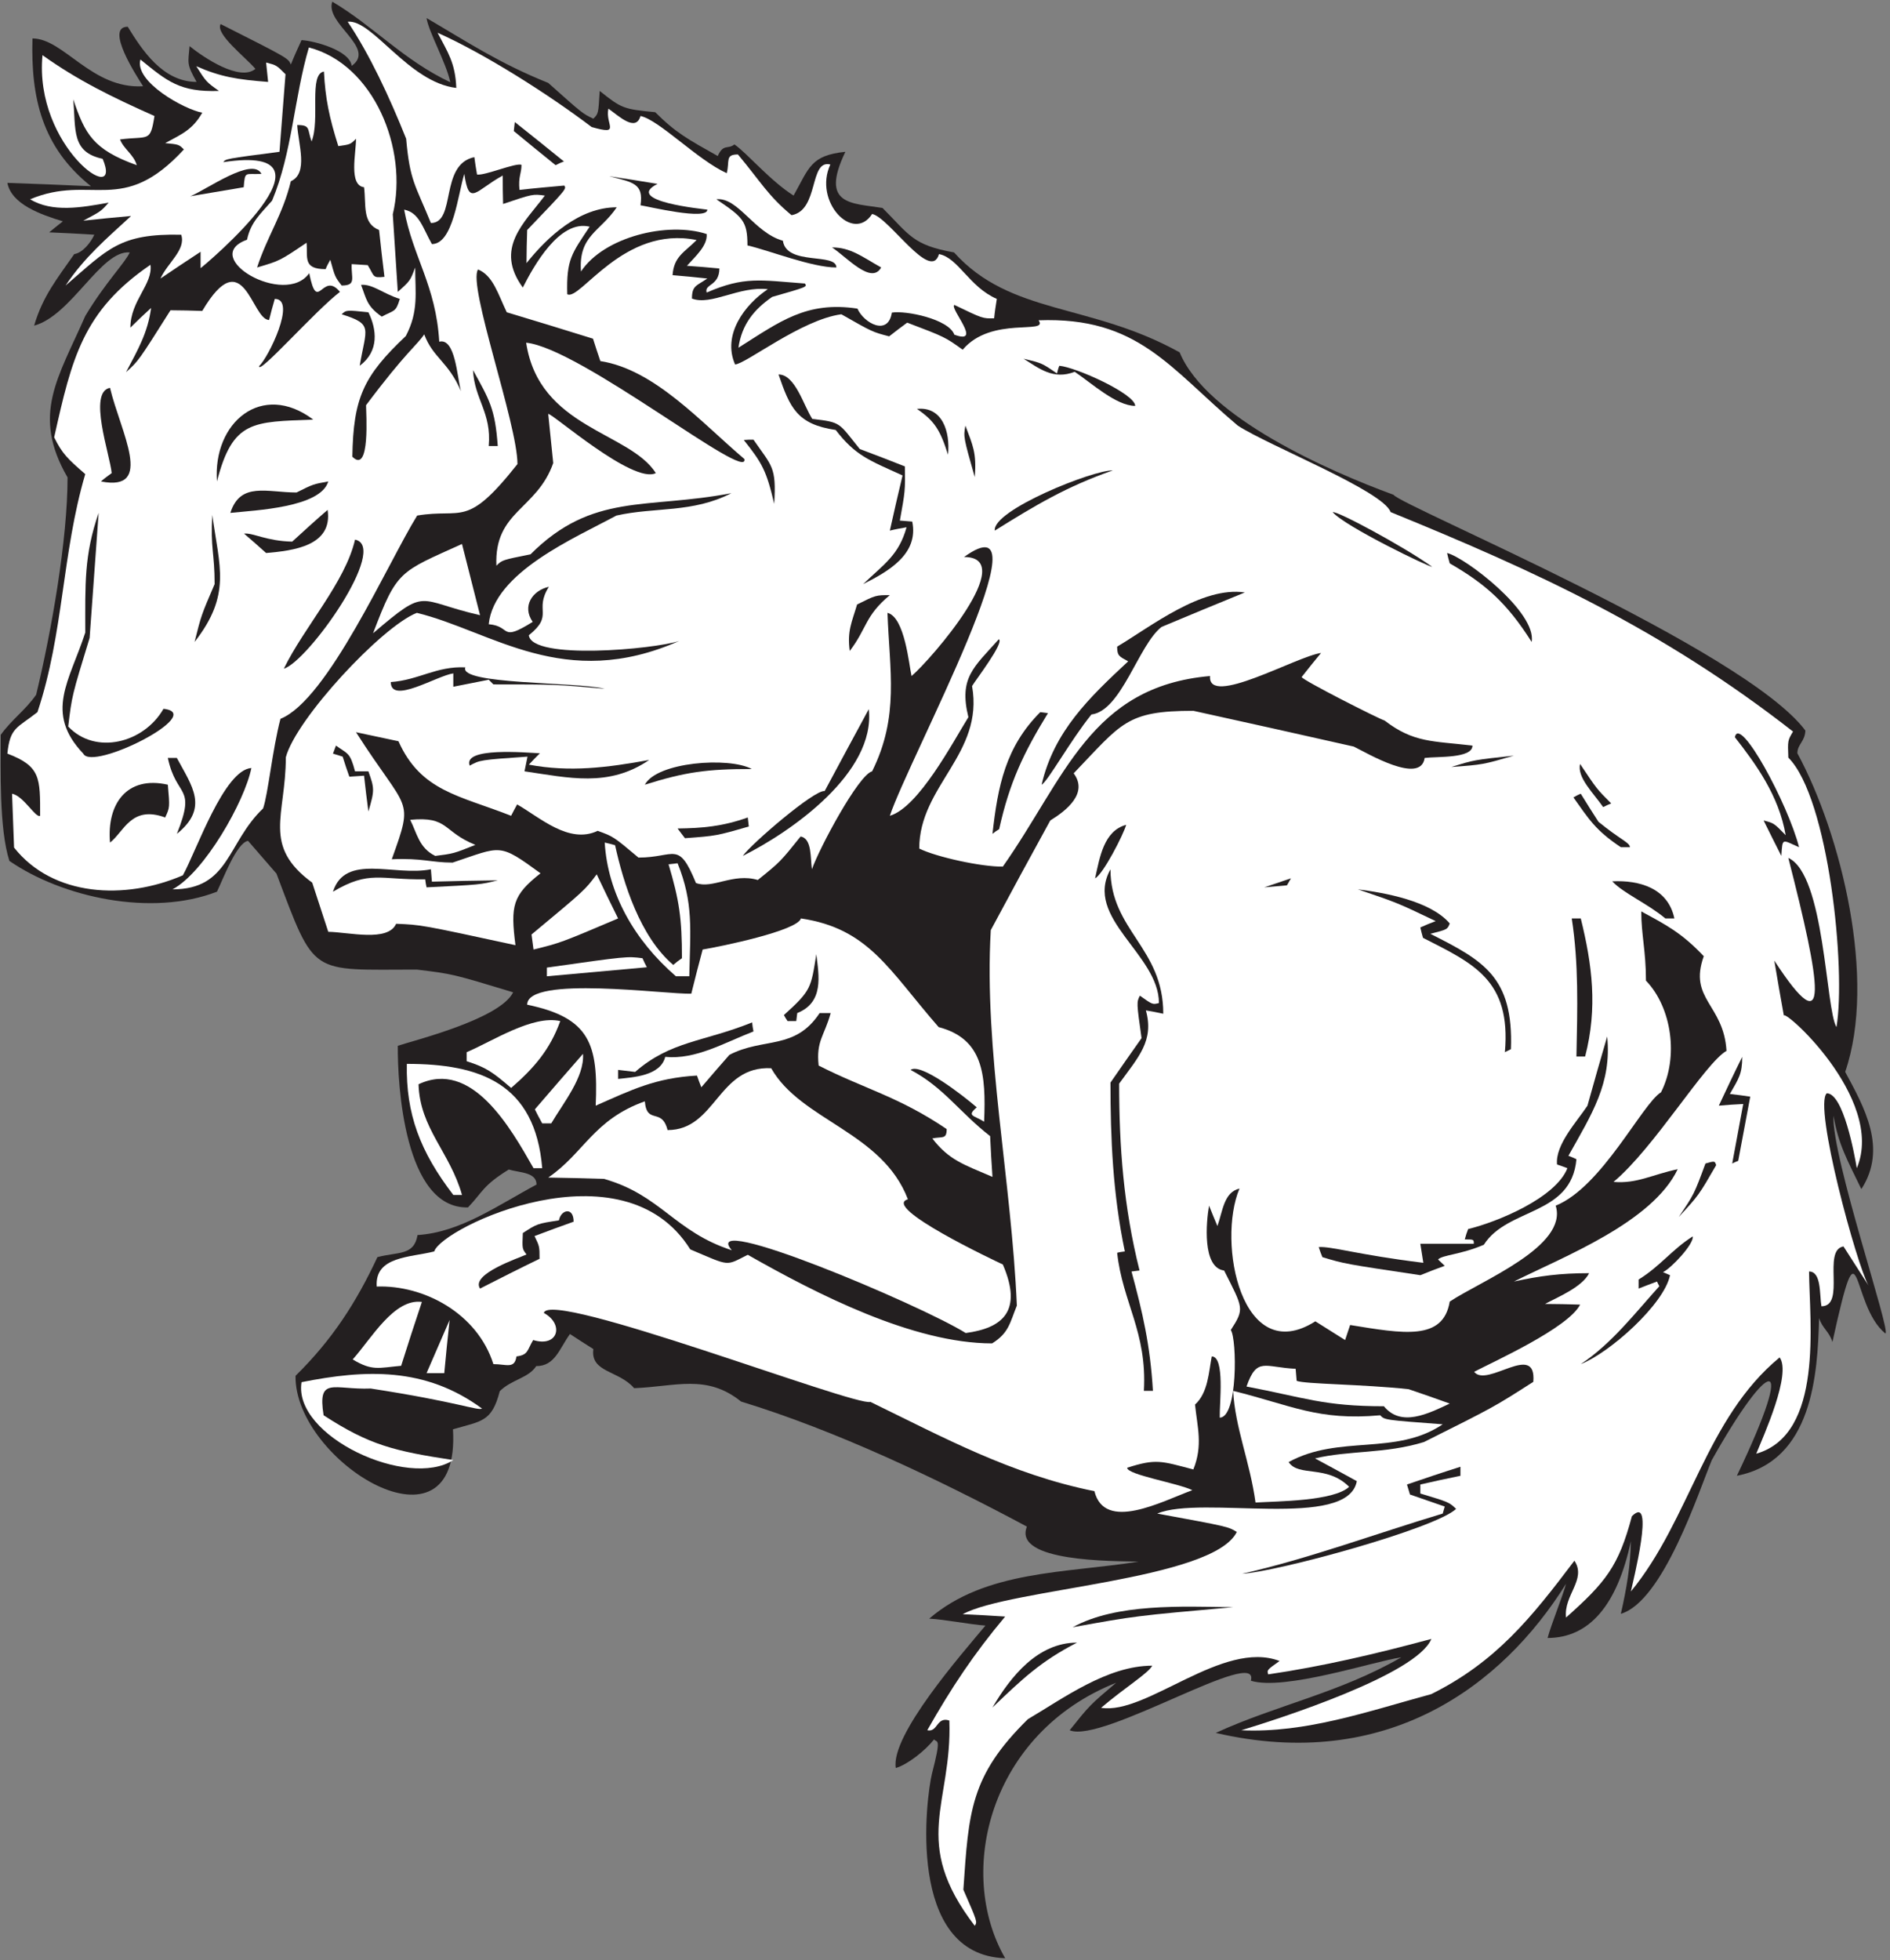 <?xml version="1.0" encoding="UTF-8" standalone="no"?>
<svg
   xmlns:dc="http://purl.org/dc/elements/1.1/"
   xmlns:cc="http://creativecommons.org/ns#"
   xmlns:rdf="http://www.w3.org/1999/02/22-rdf-syntax-ns#"
   xmlns:svg="http://www.w3.org/2000/svg"
   xmlns="http://www.w3.org/2000/svg"
   viewBox="0 0 542.667 562.667"
   height="562.667"
   width="542.667"
   xml:space="preserve"
   id="svg2"
   version="1.1"><rect x="0" y="0" width="542.667" height="562.667" fill="#808080" stroke="none"/><defs
     id="defs6" /><g
     transform="matrix(1.333,0,0,-1.333,0,562.667)"
     id="g10"><g
       transform="scale(0.1)"
       id="g12"><path
         id="path14"
         style="fill:#231f20;fill-opacity:1;fill-rule:nonzero;stroke:none"
         d="m 2007.44,401.438 c 20.88,80.64 11.02,65.847 4.53,73.765 -19.43,-24.48 -57.27,-54.324 -82.47,-61.519 -11.52,70.554 142.02,245.515 193.14,306.714 -32.39,2.161 -89.46,13.469 -121.14,14.907 121.68,104.402 292.69,97.633 451.09,122.832 -53.91,1.328 -271.38,-1.106 -240.66,75.379 -192.25,102.964 -412.57,207.364 -615.61,269.284 -74.16,59.76 -140.4,32.4 -230.4,28.8 -32.68,38.45 -94.63,33.32 -87.84,84.24 -17.28,10.8 -33.84,21.6 -50.4,32.4 -23.19,-32.27 -32.34,-69.12 -72.72,-69.12 -16.56,-25.92 -53.28,-28.8 -78.48,-54 -17.28,-66.96 -39.6,-64.08 -100.8,-82.08 17.519,-290.884 -342.051,-69.5 -339.117,115.2 79.199,77.76 131.035,158.4 176.398,255.6 44.695,11.77 78.934,2.73 86.398,47.52 92.161,5.76 172.801,64.08 256.321,108.72 0,26.89 -35.87,25.32 -59.76,32.4 -56.16,-34.56 -56.16,-48.46 -87.84,-81.57 -137.517,-3.61 -151.92,265.89 -151.201,347.97 30.965,10.8 219.601,56.88 248.401,115.2 -130.319,39.6 -130.319,39.6 -207.358,48.96 -231.844,0 -218.16,-16.56 -302.402,206.64 -20.879,23.76 -41.043,47.52 -61.2,70.56 -24.48,-3.6 -54,-82.8 -66.961,-109.44 -141.121,-54.72 -333.359,-12.24 -447.121,66.24 -22.316,69.12 -18.719,198 -18.719,271.44 23.758,33.12 52.562,52.56 76.324,86.4 33.117,136.8 67.676,334.08 67.676,468 -78.477,135.36 -20.161,214.56 38.164,347.76 43.195,72 86.394,115.2 95.754,136.8 -61.403,5.58 -125.45,-135.93 -205.918,-157.68 18.723,64.08 50.403,102.24 86.403,154.08 17.926,2.56 35.766,25.04 43.199,41.76 -32.402,2.16 -64.801,3.6 -97.203,5.04 9.359,7.92 19.441,15.84 29.52,23.76 -47.516,14.4 -110.876,36.72 -119.52,82.8 59.762,-2.16 119.52,-4.32 180,-7.2 -105.84,84.24 -129.602,191.52 -125.996,318.24 67.676,0 127.437,-109.44 238.32,-102.96 -13,20.58 -83.512,128.16 -33.121,128.16 30.238,-48.96 74.879,-118.8 148.317,-118.8 -22.321,39.6 -18,40.32 -15.118,77.04 30.047,-24.32 108.16,-77.03 141.84,-48.96 -21.918,25.79 -87.023,75.23 -74.883,96.48 145.442,-73.44 145.442,-73.44 151.203,-87.12 7.204,18 15.122,35.28 23.04,52.56 28.843,-1.76 103.847,-22.24 108,-55.44 54.234,38.48 -58.332,90.9 -41.758,138.24 87.836,-51.84 153.359,-126 254.16,-173.52 -8.645,41.76 -46.801,108.72 -51.121,138.24 88.559,-51.84 156.239,-97.2 262.079,-139.68 74.16,-66.24 74.16,-66.24 97.2,-77.04 10.8,10.8 10.8,10.8 13.68,59.76 46.8,-37.44 51.12,-39.29 119.52,-45.77 44.64,-44.64 70.66,-58.41 134.74,-94.41 12.24,27.36 21.5,13.46 35.9,24.98 27.36,-18.72 76.32,-77.76 127.44,-110.16 33.84,60.48 36.72,86.4 111.6,94.32 -55.82,-115.78 13.77,-110.24 79.92,-120.96 58.32,-58.32 64.8,-79.92 154.08,-95.76 122.06,-135.79 293.01,-107.94 486,-215.28 57.59,-139.68 321.12,-255.6 460.8,-306.72 14,-23.05 755.82,-331.76 886.94,-507.6 -0.71,-23.76 -17.18,-29.52 -17.18,-48.96 94.32,-174.24 171.36,-487.44 102.96,-686.17 40.66,-75.59 91.74,-164.58 34.84,-252.44 -30.96,64.09 -49.24,95.49 -60.04,158.13 -4.42,-88.64 125.45,-468.26 111.7,-468.97 -76.46,61.93 -51.75,265.16 -113.96,-18.47 -6.47,22.32 -22.22,30.02 -28.7,51.63 -3.33,-120.97 -13.87,-307.95 -177.12,-339.63 133.23,278.65 68.57,252.51 -54.1,33.52 -27.35,-65.51 -104.39,-304.144 -195.84,-330.789 12.46,54.731 20.67,102.563 21.7,156.555 -29.56,-138.406 -89.85,-208.43 -179.49,-208.601 8.63,31.675 31.17,85.796 39.81,116.753 C 3235.8,589.973 2986.55,403.84 2618.72,489.277 c 129.82,59.649 266.04,85.821 399.6,162.727 -59.88,-8.703 -251.77,-72.629 -324,-50.402 21.14,76.718 -320.66,-136.575 -390.24,-106.563 43.19,54.004 43.19,54.004 100.08,102.234 C 2132.52,489.355 2057.71,190.703 2165.12,4.004 1949.92,10.84 1995.41,352.363 2007.44,401.438 v 0" /><path
         id="path16"
         style="fill:#ffffff;fill-opacity:1;fill-rule:nonzero;stroke:none"
         d="m 2099.6,73.84 c -139.68,182.156 -48.24,262.078 -54.72,442.078 -27.79,9.258 -24.8,-26.121 -47.52,-20.879 51.84,91.445 100.08,164.16 167.76,244.805 -30.96,2.16 -61.2,3.594 -91.44,5.039 100.8,55.437 538.55,72.715 590.4,177.121 -18.72,11.512 -18.72,11.512 -171.37,39.598 94.78,40.458 410.56,-36.243 429.85,69.838 -30.24,16.56 -60.48,33.12 -90,48.96 73.44,17.55 151.2,9.58 234.71,35.28 151.21,75.6 151.21,75.6 235.44,129.6 7.36,88.19 -99.85,-13.86 -127.43,21.6 39.6,20.89 203.04,94.32 228.24,144.72 -25.2,0.72 -50.41,1.44 -75.6,1.44 26.64,14.4 79.92,36 95.04,66.24 -62.64,0 -105.84,-5.76 -162,-18 108,54 298.08,127.44 352.8,241.92 -54.72,-11.52 -87.84,-31.68 -138.24,-27.36 87.98,73.41 196.65,255.55 243.36,282.23 -5.96,100.31 -82.36,110.98 -48.96,203.77 -47.52,50.4 -81.37,67.68 -134.64,96.48 0,-50.7 10.08,-84.63 10.08,-149.04 56.16,-58.32 70.56,-165.6 32.41,-240.48 -40.27,-24.4 -127.49,-204.29 -226.81,-244.08 27.42,-87.75 -160.96,-161.79 -228.25,-206.65 -14.16,-85.04 -99.94,-69.01 -214.55,-50.39 -3.6,-10.8 -7.2,-21.59 -10.8,-32.4 -21.6,13.68 -43.2,27.36 -64.08,40.32 -158.96,-100.94 -212.36,170.06 -163.44,285.84 -33.73,-7.49 -36.27,-49.46 -47.52,-80.64 -6.48,15.12 -12.24,29.52 -18,43.92 -6.13,-34.45 -15.24,-133.72 32.4,-139.68 40.92,-81.26 44.57,-81.66 14.41,-128.16 13.47,-19.48 15.21,-188.64 -23.77,-188.64 -0.97,29.71 11.68,131.76 -17.28,131.76 -6.47,-33.84 -7.92,-78.48 -36,-103.68 5.04,-48.96 17.28,-87.84 -3.6,-139.68 -69.12,18 -79.92,23.76 -142.56,3.61 0,-15.23 108.44,-32.8 140.4,-48.25 -66.51,-24.566 -188.91,-90.398 -210.96,-2.16 -179.29,36 -325.44,115.92 -482.4,192.24 -32.12,-10.7 -691.89,243.53 -703.44,191.53 44.31,-24.18 30.75,-74.88 -23.04,-58.33 -13.21,-22.01 -10.28,-32.07 -36,-35.28 -3.96,-27.7 -21.71,-16.56 -49.68,-16.56 -34.56,109.44 -149.757,170.64 -251.28,167.04 -4.684,65.61 72.945,62.49 123.839,75.61 15.731,51.49 405.971,237.37 551.521,4.42 87.24,-36.96 75.03,-36.04 123.84,-11.63 149.18,-84.77 356.33,-190.81 526.32,-190.81 36,22.33 38.16,43.93 53.28,81.37 -11.52,270 -71.28,549.36 -56.16,808.56 42.48,79.2 84.96,157.68 128.16,236.16 35.28,21.6 82.08,59.04 50.39,101.52 103.68,108 113.05,134.64 257.77,134.64 115.2,-25.2 230.4,-51.12 345.61,-77.04 28.64,-14.04 144.27,-82.96 152.63,-24.48 27.34,3.49 102.96,-1.57 102.96,26.64 -85.68,10.08 -126.72,5.76 -189.36,54 -11.27,2.93 -177.12,87.12 -178.56,93.6 13.68,17.28 27.37,34.56 41.76,51.84 -53.16,-7.52 -244.72,-117.9 -239.04,-49.68 -257.76,-22.32 -312.48,-220.32 -446.4,-410.4 -46.08,-0.72 -144,20.88 -180,38.88 0,135.36 139.68,203.76 113.76,349.92 7.03,12.18 70.36,94.42 57.6,100.8 -54,-60.48 -86.4,-82.8 -65.52,-167.76 -33.12,-53.28 -107.28,-194.4 -169.2,-212.4 41.79,124.88 349.71,693.71 159.84,557.28 119.92,0 -70.62,-220.22 -113.04,-256.32 -5.53,23.44 -14.43,126.73 -51.84,136.08 4.32,-124.56 25.92,-222.48 -33.12,-341.28 -29.33,-7.33 -114.51,-166.84 -129.6,-210.96 -3.68,23.55 0.47,66.41 -24.48,70.56 -43.92,-54.72 -43.92,-54.72 -92.16,-93.6 -53.28,15.84 -97.92,-20.16 -133.2,-6.48 -38.16,92.88 -44.64,54.72 -123.84,54.72 -54,45.36 -54,45.36 -87.84,57.6 -61.92,-29.52 -125.28,29.52 -173.52,56.88 -4.32,-7.92 -8.64,-15.84 -12.96,-24.48 -111.601,43.92 -194.401,52.56 -242.64,160.56 -30.961,6.48 -61.203,12.96 -91.441,19.44 111.777,-175.14 125.789,-137.7 77.043,-273.6 65.516,2.88 84.961,-7.2 131.039,-7.2 105.839,35.28 98.639,43.2 189.359,-23.04 -60.48,-47.52 -64.8,-69.84 -54,-154.8 -203.039,43.92 -203.039,43.92 -257.039,46.08 -17.683,-39.79 -101.992,-17.97 -146.164,-17.28 -11.515,35.28 -23.035,70.56 -34.558,105.84 -108.719,79.92 -56.879,144 -56.879,270 21.601,82.08 206.64,281.52 282.242,311.04 161.238,-39.36 317.118,-170.21 565.198,-60.48 -53.31,-17.81 -317.4,-41.97 -324,12.24 55.13,44.1 10.48,52.43 43.2,104.4 -35.28,-7.92 -58.6,-41.76 -34.84,-75.6 -71.91,-44.75 -44.59,-9.22 -94.76,-5.04 11.52,111.6 184.32,185.04 275.04,234 82.8,18.72 164.16,5.04 247.68,48.24 -182.88,-35.28 -298.8,2.16 -432.72,-131.76 -61.2,-12.24 -61.2,-12.24 -73.44,-24.48 -5.04,118.08 87.12,120.24 122.4,221.04 -3.6,35.28 -7.2,70.56 -10.8,105.84 8.33,1.7 182.82,-151.95 231.84,-127.44 -57.03,89.4 -251.38,96.31 -279.36,280.8 116.98,-11.54 480.26,-303.65 470.16,-250.56 -94.32,79.92 -193.68,192.96 -310.32,210.96 -5.76,16.56 -10.8,32.4 -15.84,48.24 -61.92,19.44 -123.84,38.16 -185.76,56.88 -18.72,38.88 -29.52,79.2 -61.92,92.16 -22.75,-34.13 84.96,-332.56 84.96,-419.04 -110.67,-139.91 -117.37,-94.45 -216.003,-110.88 -63.36,-102.24 -192.235,-396.72 -294.477,-437.76 -17.281,-65.52 -26.64,-162 -37.441,-192.96 -78.477,-74.88 -71.996,-174.24 -195.117,-174.24 68.398,36 155.515,189.36 169.918,261.36 -59.04,-4.32 -118.082,-177.84 -147.598,-231.12 -124.563,-54 -280.082,-46.08 -363.602,59.76 -1.438,38.88 -2.879,77.76 -4.32,115.92 24.48,-4.32 51.117,-53.28 60.48,-47.52 0,81.36 1.441,106.56 -70.562,133.92 5.762,56.88 20.883,54.72 64.801,89.28 56.879,170.64 52.562,342 102.965,512.64 -37.446,32.4 -49.684,43.92 -66.965,79.2 38.16,170.64 61.918,272.16 207.363,371.52 5.758,-41.76 -43.203,-77.04 -43.203,-135.36 14.398,14.4 29.519,28.8 44.641,42.48 -7.2,-53.28 -28.079,-89.28 -54,-138.24 26.64,23.76 26.64,23.76 95.761,133.2 22.321,0 45.36,-0.72 68.399,-1.44 89.59,151.61 106.121,-19.44 144,-19.44 3.601,15.12 7.918,30.24 12.238,45.36 48.078,0 -14.258,-127.32 -33.836,-144.72 -2.086,-20.9 121.082,119.4 174.238,159.84 -38.367,46.71 -48.175,-50.02 -66.242,40.32 -51.676,-74.03 -238.461,34.56 -133.922,72 7.922,38.16 29.524,56.16 54.004,84.24 43.199,102.96 47.524,222.48 79.199,329.76 139.68,-36 214.563,-218.88 180.719,-359.28 3.602,-55.44 7.203,-110.88 10.801,-167.04 26.641,23.76 26.641,23.76 37.441,52.56 0,-53.28 7.922,-94.32 -20.16,-147.6 -91.441,-86.4 -113.043,-133.2 -115.199,-259.92 38.953,-38.96 29.519,95.23 29.519,110.88 85.68,114.48 110.157,129.6 125.282,152.64 19.191,-51.18 51.66,-58.15 79.199,-122.4 -8.563,31.18 -12.086,115.24 -46.801,106.56 -7.199,121.68 -56.879,182.16 -75.597,284.4 32.398,-6.48 39.597,-38.16 59.757,-74.16 45.969,0 56.16,107.67 69.84,151.2 10.3,-72.13 24.39,-35.31 82.8,-3.6 0,-20.16 0,-40.32 0.72,-61.2 64.08,21.6 64.08,21.6 90,18 -45.36,-59.76 -108.72,-113.76 -47.52,-198 23.76,46.8 79.2,146.88 144,131.04 -38.16,-57.6 -50.4,-69.84 -48.24,-145.44 27.33,-15.62 121.05,149.03 278.64,116.64 -26.64,-26.64 -48.96,-35.28 -51.84,-75.6 24.48,-2.16 49.68,-4.32 74.88,-7.2 -23.32,-16.03 -33.12,-15.12 -33.12,-43.2 41.76,-15.84 101.52,27.36 163.44,20.16 -49.68,-33.12 -98.64,-97.92 -70.56,-162 21.72,0 143.14,96.69 228.96,108 66.96,-38.16 66.96,-38.16 102.96,-47.52 12.96,10.08 25.92,20.16 38.88,29.52 81.36,-30.96 81.36,-30.96 119.52,-58.32 61.82,73.54 186.25,31.42 163.44,63.36 214.56,7.92 282.24,-102.96 429.12,-226.8 67.19,-43.74 312.84,-140.3 329.17,-186.2 314.22,-128.16 584.1,-251.97 866.75,-472.6 -11.52,-19.44 -11.52,-19.44 -10.08,-56.16 87.12,-87.12 124.56,-457.2 103.68,-580.32 -23.53,38.65 -24.88,328.61 -103.68,364.32 69.52,-271.82 92.84,-409.88 -30.24,-221.04 6.48,-39.6 13.68,-79.92 20.89,-120.25 -11.1,27.05 220.46,-175.54 156.85,-326.87 -4.95,29.48 -28.93,161.28 -64.7,161.28 -29.02,-26.37 64.92,-371.36 90,-414 -18,28.08 -36,56.16 -54,84.24 -46.48,-7.75 5.74,-128.88 -47.52,-128.88 -4.33,25.27 0.34,74.88 -26.64,74.88 0.72,-108 32.4,-350.65 -113.76,-392.4 15.84,38.88 76.32,172.08 50.4,207.36 -159.64,-131.47 -193,-349.246 -320.4,-504 3.65,18.242 53.49,213.32 2.16,162 -28.8,-107.996 -56.16,-141.836 -141.84,-218.164 -5.57,48.269 44.9,82.051 18,122.402 -92.88,-123.113 -169.2,-218.152 -308.17,-287.273 -137.51,-37.446 -270.4,-84.336 -409.36,-77.864 78.48,23.758 378.41,119.622 409.36,196.661 -120.23,-32.403 -233.99,-59.043 -351.35,-76.321 -2.88,9.36 -2.88,9.36 24.48,28.801 -122.4,46.797 -286.56,-116.641 -384.48,-100.801 52.56,44.641 101.52,74.16 110.17,90.723 -96.49,0 -190.8,-69.844 -267.85,-115.203 -124.56,-122.406 -127.44,-199.446 -138.96,-367.199 30.24,-69.121 30.24,-69.121 24.48,-77.762 v 0" /><path
         id="path18"
         style="fill:#231f20;fill-opacity:1;fill-rule:nonzero;stroke:none"
         d="m 2137.77,544.004 c 38.87,66.238 97.19,139.68 182.15,139.68 -78.48,-40.325 -118.08,-78.489 -182.15,-139.68 v 0" /><path
         id="path20"
         style="fill:#231f20;fill-opacity:1;fill-rule:nonzero;stroke:none"
         d="m 2310.56,716.797 c 94.32,51.848 234.72,44.641 345.6,43.203 -210.24,-18.723 -210.24,-18.723 -345.6,-43.203 v 0" /><path
         id="path22"
         style="fill:#231f20;fill-opacity:1;fill-rule:nonzero;stroke:none"
         d="m 2675.6,832.004 c 143.28,32.398 288.01,86.394 432,129.598 1.44,5.039 2.88,10.078 4.33,15.117 -25.21,8.64 -50.41,17.285 -74.89,25.921 -2.16,7.2 -4.33,14.4 -6.48,21.6 38.16,12.96 76.32,25.92 115.2,38.16 0,-6.48 0,-12.96 0,-19.44 -28.8,-5.76 -57.6,-12.24 -86.4,-18.72 0,-6.47 0,-12.96 0,-19.44 61.92,-18.714 61.92,-18.714 77.03,-33.12 C 3091.76,929.199 2751.2,836.316 2675.6,832.004 v 0" /><path
         id="path24"
         style="fill:#ffffff;fill-opacity:1;fill-rule:nonzero;stroke:none"
         d="m 2704.4,985.359 c -12.24,88.561 -43.92,160.561 -48.24,240.481 125.28,-30.96 182.88,-64.8 316.8,-52.56 9.36,-10.08 9.36,-10.08 134.64,-19.44 -101.51,-68.4 -223.2,-21.61 -331.92,-81.36 21.85,-32.78 81.98,-4.93 130.32,-53.28 -33.12,-30.958 -154.07,-30.958 -201.6,-33.841 v 0" /><path
         id="path26"
         style="fill:#ffffff;fill-opacity:1;fill-rule:nonzero;stroke:none"
         d="m 649.52,1244.56 c 137.523,27.37 266.398,33.12 388.8,-56.88 -9.36,-5.04 -52.558,14.4 -239.761,43.2 -79.805,-3.13 -115.09,27.23 -101.516,-57.6 98.637,-64.08 151.199,-77.04 279.359,-96.48 -97.027,-63.07 -345.757,51.02 -326.882,167.76 v 0" /><path
         id="path28"
         style="fill:#ffffff;fill-opacity:1;fill-rule:nonzero;stroke:none"
         d="m 2980.88,1192.71 c -129.83,0 -170.45,18.59 -295.92,42.49 22.48,64.24 38.69,41.35 105.84,38.16 0.72,-8.64 1.43,-17.27 2.16,-25.92 17.29,-7.19 142.56,-7.19 241.2,-18 29.52,-10.08 59.04,-20.16 88.55,-30.96 -47.11,-22.05 -104.66,-51.19 -141.83,-5.77 v 0" /><path
         id="path30"
         style="fill:#231f20;fill-opacity:1;fill-rule:nonzero;stroke:none"
         d="m 2463.92,1225.84 c 7.21,126.72 -46.08,190.8 -57.6,297.36 5.04,1.44 10.8,2.16 16.56,2.89 -25.92,123.83 -30.95,243.35 -30.95,363.59 22.31,32.4 44.63,64.08 66.95,95.76 -10.81,77.04 -10.81,77.04 -3.6,91.44 27.36,-19.44 27.36,-19.44 41.04,-15.84 0,105.12 -162.71,182.88 -104.39,288 0,-131.76 113.75,-168.48 113.75,-311.04 -12.97,2.88 -25.2,5.04 -37.44,7.2 18,-65.52 -15.84,-100.08 -57.6,-157.68 0,-134.64 9.36,-264.96 43.92,-402.48 -5.76,-0.72 -11.52,-1.43 -17.29,-2.16 23.77,-87.84 40.33,-158.4 46.09,-257.04 -6.48,0 -12.96,0 -19.44,0 v 0" /><path
         id="path32"
         style="fill:#ffffff;fill-opacity:1;fill-rule:nonzero;stroke:none"
         d="m 918.801,1264 c 16.558,38.16 33.117,76.32 49.679,114.48 -4.32,-38.16 -7.917,-76.32 -11.523,-114.48 -12.957,0 -25.918,0 -38.156,0 v 0" /><path
         id="path34"
         style="fill:#ffffff;fill-opacity:1;fill-rule:nonzero;stroke:none"
         d="m 759.68,1293.52 c 40.156,44.62 88.992,131.84 149.043,123.84 -15.125,-45.36 -30.243,-91.44 -44.641,-137.52 -48.926,-4.45 -62.144,-11.68 -104.402,13.68 v 0" /><path
         id="path36"
         style="fill:#231f20;fill-opacity:1;fill-rule:nonzero;stroke:none"
         d="m 3404.96,1283.44 c 66.24,43.92 115.92,108.72 169.2,167.76 -2.16,3.6 -3.6,7.2 -5.04,10.08 -13.68,-5.04 -26.64,-10.08 -39.6,-15.12 0,6.48 0,12.96 0,19.44 46.8,28.8 72,64.8 116.64,92.88 2.88,-15.84 -45.36,-67.68 -64.08,-77.04 5.04,-2.16 10.08,-4.32 15.12,-6.48 -12.96,-63.36 -131.04,-167.76 -192.24,-191.52 v 0" /><path
         id="path38"
         style="fill:#ffffff;fill-opacity:1;fill-rule:nonzero;stroke:none"
         d="m 2080.16,1350.4 c -97.79,60.97 -577.58,263.47 -503.89,178.23 -123.84,40.33 -152.03,118.41 -275.15,153.69 -40.32,1.44 -80.64,2.16 -120.24,2.88 77.04,52.57 97.2,124.56 208.08,164.16 4.28,-51.4 36.57,-12.34 48.96,-61.92 104.4,0 108,138.95 223.2,133.2 64.08,-113.04 239.04,-136.8 294.48,-282.24 -58.32,-16.66 188.91,-133.13 204.48,-140.4 43.42,-100.55 -0.45,-136.94 -79.92,-147.6 v 0" /><path
         id="path40"
         style="fill:#231f20;fill-opacity:1;fill-rule:nonzero;stroke:none"
         d="m 1034,1446.16 c -20.91,31.37 84.3,65.95 100.08,73.44 -9.36,12.24 -9.36,12.24 -7.92,46.08 30.96,20.16 30.96,20.16 77.76,27.36 4.17,23.09 31.68,29.81 31.68,-2.88 -28.08,-10.08 -56.16,-20.16 -84.24,-30.96 10.8,-22.32 10.8,-22.32 10.8,-48.95 -43.2,-20.89 -85.68,-42.48 -128.16,-64.09 v 0" /><path
         id="path42"
         style="fill:#231f20;fill-opacity:1;fill-rule:nonzero;stroke:none"
         d="m 3059.36,1474.96 c -163.44,24.48 -163.44,24.48 -210.96,38.88 -2.88,7.2 -5.76,14.4 -7.92,21.6 26.64,2.16 84.24,-16.56 225.36,-33.84 -2.16,13.68 -4.32,27.36 -6.48,41.04 38.16,0 76.32,0 115.2,0 0,9.36 0,9.36 -19.44,9.36 2.15,7.92 4.32,15.12 7.2,22.32 62.64,15.12 188.64,66.96 213.84,131.04 -7.92,2.88 -15.12,5.77 -22.32,7.92 -4.32,42.48 43.2,92.88 65.52,126.72 13.68,49.68 28.08,99.36 42.48,149.04 10.09,-100.8 -33.12,-167.04 -83.52,-257.04 5.76,-2.16 11.52,-4.32 17.28,-7.2 -10.8,-122.4 -148.33,-103.67 -199.44,-184.32 -50.4,-21.6 -88.56,-21.6 -98.64,-31.68 4.32,-4.32 9.36,-8.64 14.41,-13.68 -18.01,-6.48 -35.29,-12.96 -52.57,-20.16 v 0" /><path
         id="path44"
         style="fill:#231f20;fill-opacity:1;fill-rule:nonzero;stroke:none"
         d="m 3615.92,1600.25 c 33.12,48.95 33.12,48.95 57.6,115.19 20.16,5.76 20.16,5.76 23.04,-3.6 -37.44,-64.8 -37.44,-64.8 -80.64,-111.59 v 0" /><path
         id="path46"
         style="fill:#ffffff;fill-opacity:1;fill-rule:nonzero;stroke:none"
         d="M 976.402,1647.77 C 905.121,1740.64 874.16,1822 876.316,1930 c 157.684,0 276.484,-41.76 291.604,-224.64 -6.48,0 -12.96,0 -18.72,0 -50.4,88.56 -133.2,234.72 -247.68,180.73 2.878,-95.05 67.679,-146.17 93.601,-238.32 -6.484,0 -12.965,0 -18.719,0 v 0" /><path
         id="path48"
         style="fill:#ffffff;fill-opacity:1;fill-rule:nonzero;stroke:none"
         d="m 2137.77,1686.64 c -61.93,26.64 -93.61,36 -129.61,82.8 21.36,4.58 30.96,-2.82 30.96,20.16 -102.96,69.84 -178.56,87.12 -275.76,136.79 -5.76,53.29 12.24,63.37 25.92,113.05 -7.92,0 -15.84,0 -23.76,0 -53.28,-80.64 -120.96,-51.84 -194.4,-90 -20.16,-23.05 -40.32,-46.08 -60.48,-69.84 -3.6,8.64 -6.48,17.28 -9.36,25.2 -90,-5.04 -141.12,-30.96 -218.16,-64.8 5.76,132.48 -12.24,189.36 -147.6,217.44 0,63.74 301.21,21.68 353.52,23.76 7.92,31.68 15.84,63.36 24.48,95.04 38.2,6.3 204.07,40.33 211.68,66.96 146.88,-21.6 190.08,-112.32 296.64,-234 95.76,-25.2 102.24,-101.52 97.92,-203.76 -22.12,14.23 -38.37,11.65 -15.84,30.95 -30.96,26.65 -120.96,96.49 -142.56,80.65 71.37,-37.57 105.29,-91.36 171.35,-142.56 1.45,-28.8 2.89,-58.32 5.06,-87.84 v 0" /><path
         id="path50"
         style="fill:#231f20;fill-opacity:1;fill-rule:nonzero;stroke:none"
         d="m 3731.13,1715.44 c 7.91,43.2 15.83,85.69 23.75,128.17 -18,-0.73 -35.28,-2.17 -52.56,-3.61 16.56,35.28 33.12,70.56 50.39,105.12 0,-36.72 -7.19,-46.08 -26.62,-79.92 14.39,-1.44 28.79,-3.6 43.91,-5.76 -8.64,-46.08 -17.29,-92.17 -25.92,-138.24 -4.32,-1.44 -8.64,-3.6 -12.95,-5.76 v 0" /><path
         id="path52"
         style="fill:#ffffff;fill-opacity:1;fill-rule:nonzero;stroke:none"
         d="m 1167.92,1801.84 c -5.76,10.09 -10.8,20.16 -15.84,30.24 34.56,40.32 69.12,79.92 103.68,119.52 3.6,-49.67 -42.48,-105.84 -68.4,-149.76 -6.48,0 -12.96,0 -19.44,0 v 0" /><path
         id="path54"
         style="fill:#ffffff;fill-opacity:1;fill-rule:nonzero;stroke:none"
         d="m 1100.96,1878.16 c -40.32,34.55 -53.28,43.92 -95.76,57.6 0,6.47 0,12.96 0,19.44 54.72,23.04 141.84,80.64 201.6,66.96 -22.32,-61.91 -56.88,-101.52 -105.84,-144 v 0" /><path
         id="path56"
         style="fill:#231f20;fill-opacity:1;fill-rule:nonzero;stroke:none"
         d="m 1331.36,1897.6 c 0,6.48 0,12.96 0,19.44 12.24,-1.44 24.48,-2.88 36.72,-4.33 77.04,66.97 146.16,64.09 252,106.57 0.72,-6.48 1.44,-12.96 2.88,-19.44 -63.36,-24.48 -124.56,-61.2 -190.08,-54.72 -10.08,-41.04 -69.12,-43.92 -101.52,-47.52 v 0" /><path
         id="path58"
         style="fill:#231f20;fill-opacity:1;fill-rule:nonzero;stroke:none"
         d="m 3395.6,1945.84 c 2.17,105.12 5.04,199.44 -10.08,297.36 6.48,0 12.96,0 19.44,0 24.48,-99.36 36.72,-192.24 9.36,-297.36 -6.48,0 -12.96,0 -18.72,0 v 0" /><path
         id="path60"
         style="fill:#231f20;fill-opacity:1;fill-rule:nonzero;stroke:none"
         d="m 3241.52,1955.2 c 13.68,155.52 -67.68,190.8 -176.4,246.24 -2.16,7.92 -4.32,15.12 -5.76,22.32 10.8,5.04 21.6,9.36 33.12,13.68 -82.8,39.6 -82.8,39.6 -167.76,68.4 56.88,-7.2 156.24,-24.48 197.99,-73.44 -5.03,-12.96 -5.03,-12.96 -41.75,-22.32 113.76,-57.6 179.29,-92.16 173.52,-248.4 -4.32,-2.16 -8.64,-4.32 -12.96,-6.48 v 0" /><path
         id="path62"
         style="fill:#231f20;fill-opacity:1;fill-rule:nonzero;stroke:none"
         d="m 1696.4,2022.16 c -2.88,4.32 -5.76,8.64 -7.92,12.96 59.04,53.28 58.32,58.32 69.84,131.04 5.76,-46.8 16.56,-103.68 -41.04,-126.72 -0.72,-5.76 -1.44,-11.52 -2.16,-17.28 -6.48,0 -12.96,0 -18.72,0 v 0" /><path
         id="path64"
         style="fill:#ffffff;fill-opacity:1;fill-rule:nonzero;stroke:none"
         d="m 1178,2118.64 c 0,6.48 0,12.96 0,18.72 172.8,24.48 172.8,24.48 205.92,20.16 2.88,-6.48 5.76,-12.96 9.36,-19.44 -72,-6.48 -144,-12.96 -215.28,-19.44 v 0" /><path
         id="path66"
         style="fill:#ffffff;fill-opacity:1;fill-rule:nonzero;stroke:none"
         d="m 1455.92,2118.64 c -90,77.76 -146.88,179.28 -153.36,288 7.2,-1.44 14.4,-3.6 22.32,-5.76 18,-82.08 54,-197.28 125.28,-257.76 5.76,5.04 12.24,10.08 18.72,14.4 0,86.4 -5.76,124.56 -28.8,202.32 6.48,0.72 12.96,1.44 19.44,2.16 34.56,-85.68 27.36,-142.56 25.2,-243.36 -10.08,0 -19.44,0 -28.8,0 v 0" /><path
         id="path68"
         style="fill:#ffffff;fill-opacity:1;fill-rule:nonzero;stroke:none"
         d="m 1149.2,2176.24 c -1.44,10.8 -2.88,21.6 -4.32,32.4 115.2,95.76 115.2,95.76 140.4,129.6 15.12,-31.68 30.24,-63.36 46.08,-95.04 -123.84,-52.56 -123.84,-52.56 -182.16,-66.96 v 0" /><path
         id="path70"
         style="fill:#231f20;fill-opacity:1;fill-rule:nonzero;stroke:none"
         d="m 3587.12,2243.2 c -38.88,32.4 -90,54 -114.48,79.92 58.32,2.88 120.24,-14.4 133.92,-79.92 -6.48,0 -12.95,0 -19.44,0 v 0" /><path
         id="path72"
         style="fill:#231f20;fill-opacity:1;fill-rule:nonzero;stroke:none"
         d="m 717.203,2300.8 c 26.637,83.52 132.477,32.4 210.957,48.24 0.723,-8.64 1.442,-17.28 2.16,-26.64 46.797,1.44 94.32,2.16 141.84,2.88 -37.44,-9.36 -37.44,-9.36 -153.359,-15.12 -1.442,5.76 -2.16,11.52 -2.883,17.28 C 818,2326 796.402,2347.6 717.203,2300.8 v 0" /><path
         id="path74"
         style="fill:#231f20;fill-opacity:1;fill-rule:nonzero;stroke:none"
         d="m 2723.11,2310.16 c 18.73,6.48 38.17,12.96 57.61,19.44 -2.88,-5.04 -5.76,-10.08 -8.64,-15.12 -16.56,-1.44 -33.12,-2.88 -48.97,-4.32 v 0" /><path
         id="path76"
         style="fill:#231f20;fill-opacity:1;fill-rule:nonzero;stroke:none"
         d="m 2358.8,2329.6 c 10.08,45.36 18.72,102.24 66.96,115.2 -5.76,-20.88 -49.67,-106.56 -66.96,-115.2 v 0" /><path
         id="path78"
         style="fill:#ffffff;fill-opacity:1;fill-rule:nonzero;stroke:none"
         d="m 937.52,2377.84 c -35.278,17.28 -39.598,49.68 -54,77.76 83.523,7.92 69.121,-25.2 140.4,-54 -46.803,-18.72 -46.803,-18.72 -86.4,-23.76 v 0" /><path
         id="path80"
         style="fill:#231f20;fill-opacity:1;fill-rule:nonzero;stroke:none"
         d="m 1599.92,2377.84 c 17.47,25.23 154.92,143.58 176.4,139.68 31.68,59.04 63.36,118.08 95.04,176.4 15.22,-137.01 -167.13,-263.92 -271.44,-316.08 v 0" /><path
         id="path82"
         style="fill:#231f20;fill-opacity:1;fill-rule:nonzero;stroke:none"
         d="m 3836.96,2377.84 c -12.96,25.92 -25.92,51.12 -38.16,76.32 22.33,-5.76 22.33,-5.76 47.52,-31.68 -14.78,85.67 -64.35,153.36 -109.44,210.96 9.96,49.79 114.51,-143.71 138.24,-236.88 -37.21,16.28 -35.49,21.39 -38.16,-18.72 v 0" /><path
         id="path84"
         style="fill:#231f20;fill-opacity:1;fill-rule:nonzero;stroke:none"
         d="m 3491.36,2396.56 c -55.44,36.72 -69.84,61.92 -102.24,107.28 5.04,2.88 10.08,5.76 15.84,7.92 12.24,-20.16 25.2,-40.32 38.15,-60.48 47.53,-38.88 67.69,-44.64 67.69,-54.72 -6.48,0 -12.96,0 -19.44,0 v 0" /><path
         id="path86"
         style="fill:#231f20;fill-opacity:1;fill-rule:nonzero;stroke:none"
         d="m 236.957,2406.64 c -7.195,82.08 35.285,144.72 124.563,124.56 4.32,-48.96 4.32,-48.96 -5.758,-70.56 -73.313,26.9 -88.696,-31.07 -118.805,-54 v 0" /><path
         id="path88"
         style="fill:#231f20;fill-opacity:1;fill-rule:nonzero;stroke:none"
         d="m 1475.36,2416 c -5.76,7.2 -10.8,14.4 -15.84,20.88 53.28,0.72 96.48,4.32 151.2,23.76 0.72,-6.48 1.44,-12.96 2.16,-19.44 -69.84,-20.16 -69.84,-20.16 -137.52,-25.2 v 0" /><path
         id="path90"
         style="fill:#231f20;fill-opacity:1;fill-rule:nonzero;stroke:none"
         d="m 380.961,2425.36 c 42.477,105.84 -0.723,75.6 -19.441,163.44 6.48,0 12.957,0 19.441,0 32.398,-60.48 69.84,-107.28 0,-163.44 v 0" /><path
         id="path92"
         style="fill:#231f20;fill-opacity:1;fill-rule:nonzero;stroke:none"
         d="m 2137.77,2425.36 c 11.51,102.96 28.07,187.2 102.95,262.08 5.04,-0.72 10.8,-1.44 16.55,-2.16 -52.55,-85.68 -82.79,-149.04 -105.11,-249.84 -5.04,-2.88 -10.08,-6.48 -14.39,-10.08 v 0" /><path
         id="path94"
         style="fill:#231f20;fill-opacity:1;fill-rule:nonzero;stroke:none"
         d="m 793.52,2473.6 c -3.598,25.92 -6.477,51.84 -9.36,77.04 -10.801,-0.72 -21.601,-1.44 -31.68,-2.16 -5.039,14.4 -10.078,28.8 -14.398,43.2 -7.203,2.16 -14.398,4.32 -20.879,6.48 2.156,5.76 4.317,11.52 6.481,17.28 25.918,-18.72 30.238,-14.4 41.039,-55.44 9.359,0 18.715,0 28.797,0 12.96,-36.72 13.683,-40.32 0,-86.4 v 0" /><path
         id="path96"
         style="fill:#231f20;fill-opacity:1;fill-rule:nonzero;stroke:none"
         d="m 3453.2,2482.96 c -20.88,30.24 -56.88,64.08 -49.68,92.88 36,-54 36,-54 66.96,-84.96 -5.76,-2.16 -11.52,-5.04 -17.28,-7.92 v 0" /><path
         id="path98"
         style="fill:#231f20;fill-opacity:1;fill-rule:nonzero;stroke:none"
         d="m 1388.96,2531.2 c 25.92,48.96 180.72,60.48 230.4,33.84 -96.48,0 -143.28,-6.48 -230.4,-33.84 v 0" /><path
         id="path100"
         style="fill:#231f20;fill-opacity:1;fill-rule:nonzero;stroke:none"
         d="m 2243.61,2531.2 c 26.64,115.2 102.95,187.92 186.47,265.68 -18.99,10.36 -23.76,11.58 -23.76,31.68 72.72,43.2 182.16,130.32 275.04,116.64 -59.76,-24.48 -119.52,-48.96 -179.28,-74.16 -49.68,-38.16 -86.4,-180.72 -151.2,-188.64 -45.36,-56.16 -94.32,-144.72 -107.27,-151.2 v 0" /><path
         id="path102"
         style="fill:#231f20;fill-opacity:1;fill-rule:nonzero;stroke:none"
         d="m 1129.76,2560 c 2.16,10.8 4.32,21.6 6.48,31.68 -102.24,-7.2 -102.24,-7.2 -124.56,-19.44 -15.215,40.57 121.78,27.99 151.2,26.64 -7.92,-7.92 -15.84,-15.84 -23.76,-24.48 87.84,-16.56 168.48,-6.48 259.2,10.08 -87.3,-59.73 -173.55,-38.27 -268.56,-24.48 v 0" /><path
         id="path104"
         style="fill:#231f20;fill-opacity:1;fill-rule:nonzero;stroke:none"
         d="m 3126.32,2569.36 c 48.24,15.12 48.24,15.12 134.64,24.48 C 3194,2574.4 3194,2574.4 3126.32,2569.36 v 0" /><path
         id="path106"
         style="fill:#231f20;fill-opacity:1;fill-rule:nonzero;stroke:none"
         d="m 179.359,2598.16 c -84.238,88.56 -29.519,156.24 4.325,260.64 0,104.4 -2.883,166.32 28.796,257.76 -6.48,-89.28 -12.96,-179.28 -19.437,-269.28 -38.164,-124.56 -38.164,-124.56 -46.086,-190.8 58.32,-61.92 162.723,-36 205.199,38.16 94.86,-10.1 -154.093,-135.58 -172.797,-96.48 v 0" /><path
         id="path108"
         style="fill:#231f20;fill-opacity:1;fill-rule:nonzero;stroke:none"
         d="m 841.758,2752.24 c 60.484,4.32 97.922,34.56 160.562,31.68 -14.976,-37.44 239.94,-31.01 300.24,-46.08 -105.84,9.36 -105.84,9.36 -239.76,9.36 -3.6,3.6 -7.2,7.2 -10.08,10.08 -25.92,-5.04 -51.12,-10.08 -76.318,-15.12 0,10.08 0,19.44 0,28.8 -36.25,-5.44 -134.644,-67.67 -134.644,-18.72 v 0" /><path
         id="path110"
         style="fill:#231f20;fill-opacity:1;fill-rule:nonzero;stroke:none"
         d="m 611.355,2781.04 c 43.922,90 132.485,186.48 153.368,277.92 74.41,-14.88 -101.403,-262.64 -153.368,-277.92 v 0" /><path
         id="path112"
         style="fill:#231f20;fill-opacity:1;fill-rule:nonzero;stroke:none"
         d="m 1830.32,2819.2 c -5.76,43.2 4.32,61.2 15.84,100.08 40.32,20.16 40.32,20.16 70.56,20.16 -54,-44.64 -48.96,-71.28 -86.4,-120.24 v 0" /><path
         id="path114"
         style="fill:#231f20;fill-opacity:1;fill-rule:nonzero;stroke:none"
         d="m 419.121,2838.64 c 14.399,57.6 14.399,57.6 43.199,124.56 0,66.96 -9.359,77.04 -5.039,149.04 15.121,-111.6 41.758,-171.36 -38.16,-273.6 v 0" /><path
         id="path116"
         style="fill:#231f20;fill-opacity:1;fill-rule:nonzero;stroke:none"
         d="m 3299.12,2838.64 c -53.28,84.24 -100.08,125.28 -176.41,169.2 -2.15,7.92 -4.31,15.12 -5.75,22.32 38.88,-9.36 193.68,-127.44 182.16,-191.52 v 0" /><path
         id="path118"
         style="fill:#ffffff;fill-opacity:1;fill-rule:nonzero;stroke:none"
         d="m 803.598,2857.36 c 51.84,136.08 56.164,131.04 191.523,192.24 12.959,-51.12 25.919,-102.24 38.879,-153.36 -138.398,31.56 -111.289,62.63 -230.402,-38.88 v 0" /><path
         id="path120"
         style="fill:#231f20;fill-opacity:1;fill-rule:nonzero;stroke:none"
         d="m 1859.12,2963.2 c 45.36,43.2 77.04,62.64 93.6,122.4 -12.24,-2.16 -24.48,-4.32 -36,-7.2 8.64,39.6 18,79.2 27.36,118.8 -71.28,32.4 -101.52,42.48 -144,97.92 -83.52,12.24 -98.64,48.24 -123.12,119.52 36.02,0 53.95,-67.16 72.72,-95.76 63.36,-7.2 56.16,-7.92 102.24,-64.8 32.4,-12.24 64.8,-24.48 97.2,-37.44 0.72,-52.56 0.72,-52.56 -10.8,-116.64 8.64,-0.72 17.28,-1.44 26.64,-2.16 14.4,-69.84 -51.12,-107.28 -105.84,-134.64 v 0" /><path
         id="path122"
         style="fill:#231f20;fill-opacity:1;fill-rule:nonzero;stroke:none"
         d="m 2870.72,3118 c 7.2,4.32 151.21,-72.72 213.84,-117.36 -2.16,-2.88 -187.49,86.36 -213.84,117.36 v 0" /><path
         id="path124"
         style="fill:#231f20;fill-opacity:1;fill-rule:nonzero;stroke:none"
         d="m 573.199,3030.16 c -15.84,14.4 -31.679,28.08 -47.519,41.76 19.441,2.16 46.8,-15.84 103.679,-17.28 25.204,23.04 50.403,46.08 76.321,68.4 11.523,-77.76 -74.16,-87.84 -132.481,-92.88 v 0" /><path
         id="path126"
         style="fill:#231f20;fill-opacity:1;fill-rule:nonzero;stroke:none"
         d="m 2142.8,3078.4 c -5.76,43.92 212.4,131.04 254.16,129.6 -99.36,-34.56 -167.76,-75.6 -254.16,-129.6 v 0" /><path
         id="path128"
         style="fill:#231f20;fill-opacity:1;fill-rule:nonzero;stroke:none"
         d="m 496.16,3116.56 c 21.598,67.68 79.199,43.92 142.563,43.92 36,18 36,18 68.394,23.76 -16.847,-56.18 -156.254,-61.95 -210.957,-67.68 v 0" /><path
         id="path130"
         style="fill:#231f20;fill-opacity:1;fill-rule:nonzero;stroke:none"
         d="m 1667.6,3136 c -16.56,71.28 -25.92,87.84 -65.52,137.52 6.48,0.72 13.68,0.72 20.88,0.72 39.6,-57.6 49.68,-57.6 44.64,-138.24 v 0" /><path
         id="path132"
         style="fill:#231f20;fill-opacity:1;fill-rule:nonzero;stroke:none"
         d="m 217.52,3184.24 c 7.203,6.48 15.121,12.24 23.043,18 -3.489,38.95 -51.825,174.83 -3.606,183.6 22.43,-94.58 97.074,-224.46 -19.437,-201.6 v 0" /><path
         id="path134"
         style="fill:#231f20;fill-opacity:1;fill-rule:nonzero;stroke:none"
         d="m 467.359,3184.24 c -9.359,126.72 96.481,216.72 207.364,133.2 -129.602,-5.04 -173.524,-0.72 -207.364,-133.2 v 0" /><path
         id="path136"
         style="fill:#231f20;fill-opacity:1;fill-rule:nonzero;stroke:none"
         d="m 2099.6,3193.6 c -24.48,86.4 -24.48,86.4 -20.16,110.88 15.84,-42.48 24.48,-58.32 20.16,-110.88 v 0" /><path
         id="path138"
         style="fill:#231f20;fill-opacity:1;fill-rule:nonzero;stroke:none"
         d="m 2042,3241.84 c -16.56,52.56 -28.8,72.72 -66.96,98.64 54.72,5.76 72,-48.96 66.96,-98.64 v 0" /><path
         id="path140"
         style="fill:#231f20;fill-opacity:1;fill-rule:nonzero;stroke:none"
         d="m 1052.72,3260.56 c 6.48,72 -30.96,100.8 -33.84,163.44 35.28,-64.08 47.52,-82.8 53.28,-163.44 -6.48,0 -12.96,0 -19.44,0 v 0" /><path
         id="path142"
         style="fill:#231f20;fill-opacity:1;fill-rule:nonzero;stroke:none"
         d="m 2314.88,3420.4 c -46.08,-18 -76.33,7.2 -110.16,28.08 39.6,-9.36 39.6,-9.36 72,-31.68 1.44,5.76 2.88,11.52 5.04,16.56 35.28,-2.88 163.44,-60.48 163.44,-86.4 -40.88,0 -95.38,50.15 -130.32,73.44 v 0" /><path
         id="path144"
         style="fill:#231f20;fill-opacity:1;fill-rule:nonzero;stroke:none"
         d="m 774.801,3433.36 c 13.679,81.36 30.238,89.28 -38.883,110.88 10.082,9.36 10.082,9.36 57.602,4.32 18,-36.72 23.761,-83.52 -18.719,-115.2 v 0" /><path
         id="path146"
         style="fill:#ffffff;fill-opacity:1;fill-rule:nonzero;stroke:none"
         d="m 1590.56,3472.24 c 7.2,49.68 33.12,82.08 72.72,109.44 75.6,21.6 75.6,21.6 70.56,28.8 -96.48,7.2 -130.32,15.84 -211.68,-19.44 -5.76,18.72 27.36,13.68 27.36,51.84 -23.76,2.16 -46.8,4.32 -69.84,5.76 17.28,19.44 44.64,43.2 42.48,68.4 -83.52,27.36 -221.04,-5.76 -270.72,-80.64 -5.76,77.76 41.76,85.68 77.04,138.24 -80.64,0 -149.04,-63.36 -194.4,-120.24 0,23.76 0.72,47.52 1.44,71.28 84.96,88.56 84.96,88.56 79.92,95.76 -32.4,-2.88 -64.8,-5.76 -96.48,-9.36 -2.88,28.8 4.32,34.56 4.32,54 -12.24,5.04 -79.2,-23.76 -95.76,-20.88 -2.16,12.96 -4.32,25.2 -5.76,37.44 -75.569,-15.55 -38.569,-141.84 -93.6,-141.84 -33.84,82.8 -45.363,90.72 -53.281,181.44 -36.281,90.69 -78.754,181.72 -125.996,252 52.93,5.88 130.992,-130.58 234,-142.56 -2.164,54.72 -18.723,77.04 -40.324,118.8 100.081,-44.64 236.881,-131.04 331.921,-203.04 64.83,-18.51 28.52,5.18 36,39.6 21.81,-15.27 58.97,-51.37 69.12,-15.84 39.6,-7.92 122.4,-94.32 185.76,-123.12 6.78,25.79 -4.07,40.32 24.17,40.32 50.4,-60.48 64.29,-88.27 115.41,-130.76 59.83,10.36 37.42,120.71 83.62,109.16 -36.9,-79.63 49.18,-169.97 90,-106.56 36.44,-7.29 126.4,-148.02 144,-86.4 41.76,-7.92 64.8,-70.56 124.56,-96.48 -2.16,-13.68 -4.32,-27.36 -5.76,-41.76 -24.48,-0.72 -24.48,-0.72 -85.68,28.8 -10.89,-7.26 62.56,-87.13 0,-64.08 -12.24,33.84 -105.12,52.56 -134.64,47.52 -7.89,-51.31 -60.1,-23 -74.16,8.64 -110.16,16.56 -167.04,-28.08 -256.32,-84.24 v 0" /><path
         id="path148"
         style="fill:#231f20;fill-opacity:1;fill-rule:nonzero;stroke:none"
         d="m 822.32,3539.2 c -33.121,23.04 -33.121,38.88 -44.64,68.4 25.203,2.16 48.238,-19.44 83.519,-30.24 -8.781,-29.27 -11.621,-23.62 -38.879,-38.16 v 0" /><path
         id="path150"
         style="fill:#ffffff;fill-opacity:1;fill-rule:nonzero;stroke:none"
         d="m 141.199,3606.16 c 41.043,61.2 87.121,100.08 141.121,149.76 -34.562,-2.88 -69.121,-6.48 -102.961,-10.08 38.161,20.16 38.161,20.16 54.723,38.88 -59.043,-10.8 -121.68,-21.6 -169.203,7.2 132.48,55.44 198.004,-37.44 331.199,107.28 -10.801,10.8 -10.801,10.8 -40.316,13.68 35.996,19.44 59.039,28.8 79.918,65.52 -38.375,6.77 -146.848,66.72 -133.2,114.48 57.598,-46.8 84.961,-70.56 169.2,-67.68 -27.36,19.44 -27.36,19.44 -48.961,53.28 52.558,-23.04 88.558,-28.8 154.801,-33.84 -1.442,14.4 -2.879,28.08 -4.321,41.76 22.321,-5.76 22.321,-5.76 41.762,-25.2 -4.32,-55.44 -8.645,-110.88 -12.957,-167.04 -115.926,-15.12 -115.926,-15.12 -120.965,-22.32 275.527,41.84 -42.367,-223.74 -48.961,-228.24 0,12.24 0,23.76 0,35.28 -28.797,-18.72 -57.601,-38.16 -86.398,-57.6 15.121,33.84 55.437,61.92 44.64,94.32 -133.203,2.88 -157.679,-30.96 -249.121,-109.44 v 0" /><path
         id="path152"
         style="fill:#231f20;fill-opacity:1;fill-rule:nonzero;stroke:none"
         d="m 735.918,3606.16 c -14.398,18.72 -14.398,18.72 -24.477,55.44 -3.597,-6.48 -7.203,-12.96 -10.086,-20.16 -49.675,0 -38.156,25.2 -41.035,56.88 -57.601,-38.88 -57.601,-38.88 -106.558,-53.28 22.316,68.4 55.437,113.76 72.718,185.76 38.25,17 16.047,79.84 13.68,120.96 29.024,0 21.356,-8.06 30.957,-35.28 18.918,46.16 -6.637,145.17 26.641,150.48 2.883,-57.6 11.523,-99.36 30.965,-160.56 25.918,3.6 25.918,3.6 38.156,15.84 0,-31.58 -16.149,-100.22 17.281,-104.4 4.906,-38.31 -4.48,-77.41 32.403,-92.16 3.597,-33.12 7.199,-66.96 11.519,-100.8 -26.617,-2.95 -21.019,0.86 -36.004,25.2 -11.515,0.72 -23.039,1.44 -34.558,2.16 -1.411,-29.7 10.96,-46.08 -21.602,-46.08 v 0" /><path
         id="path154"
         style="fill:#231f20;fill-opacity:1;fill-rule:nonzero;stroke:none"
         d="m 1792.16,3688.24 c 40.32,0 64.8,-20.16 105.84,-43.2 -21.06,-37.91 -73.95,22.18 -105.84,43.2 v 0" /><path
         id="path156"
         style="fill:#231f20;fill-opacity:1;fill-rule:nonzero;stroke:none"
         d="m 1610,3692.56 c 0,53.27 -10.45,60.83 -66.96,99.36 46.8,5.04 81.36,-72 143.28,-89.28 7.78,-54.45 115.2,-25.01 115.2,-57.6 -52.5,0 -143.71,36.42 -191.52,47.52 v 0" /><path
         id="path158"
         style="fill:#231f20;fill-opacity:1;fill-rule:nonzero;stroke:none"
         d="m 1379.6,3778.96 c 7.1,47.33 -16.23,49.41 -67.68,62.64 34.56,-5.04 69.12,-10.8 104.4,-16.56 -75.16,-37.58 101,-54.34 107.28,-55.44 0,-23.9 -126.23,6.68 -144,9.36 v 0" /><path
         id="path160"
         style="fill:#231f20;fill-opacity:1;fill-rule:nonzero;stroke:none"
         d="m 409.762,3798.4 c 34.027,13.43 134.371,86.22 153.359,48.24 -35.09,-2.07 -35.363,7.58 -38.16,-28.8 -38.883,-6.48 -77.039,-12.96 -115.199,-19.44 v 0" /><path
         id="path162"
         style="fill:#ffffff;fill-opacity:1;fill-rule:nonzero;stroke:none"
         d="m 91.519,4102.24 c 75.597,-54 149.043,-90 241.2,-131.04 -9.156,-57.97 -12.274,-42.41 -74.16,-50.4 7.921,-20.88 29.523,-32.4 36.004,-55.44 -94.309,33.64 -111.676,67.46 -136.805,141.84 5.855,-65.68 -4.379,-113.9 63.359,-128.16 46.09,-109.04 -148.429,25.78 -129.597,223.2 v 0" /><path
         id="path164"
         style="fill:#231f20;fill-opacity:1;fill-rule:nonzero;stroke:none"
         d="m 1196.72,3865.36 c -30.24,24.48 -60.48,48.96 -90,73.44 0.72,6.48 1.44,12.96 2.16,19.44 35.28,-28.08 70.56,-56.16 105.84,-84.96 -6.48,-2.16 -12.24,-5.04 -18,-7.92 v 0" /></g></g></svg>